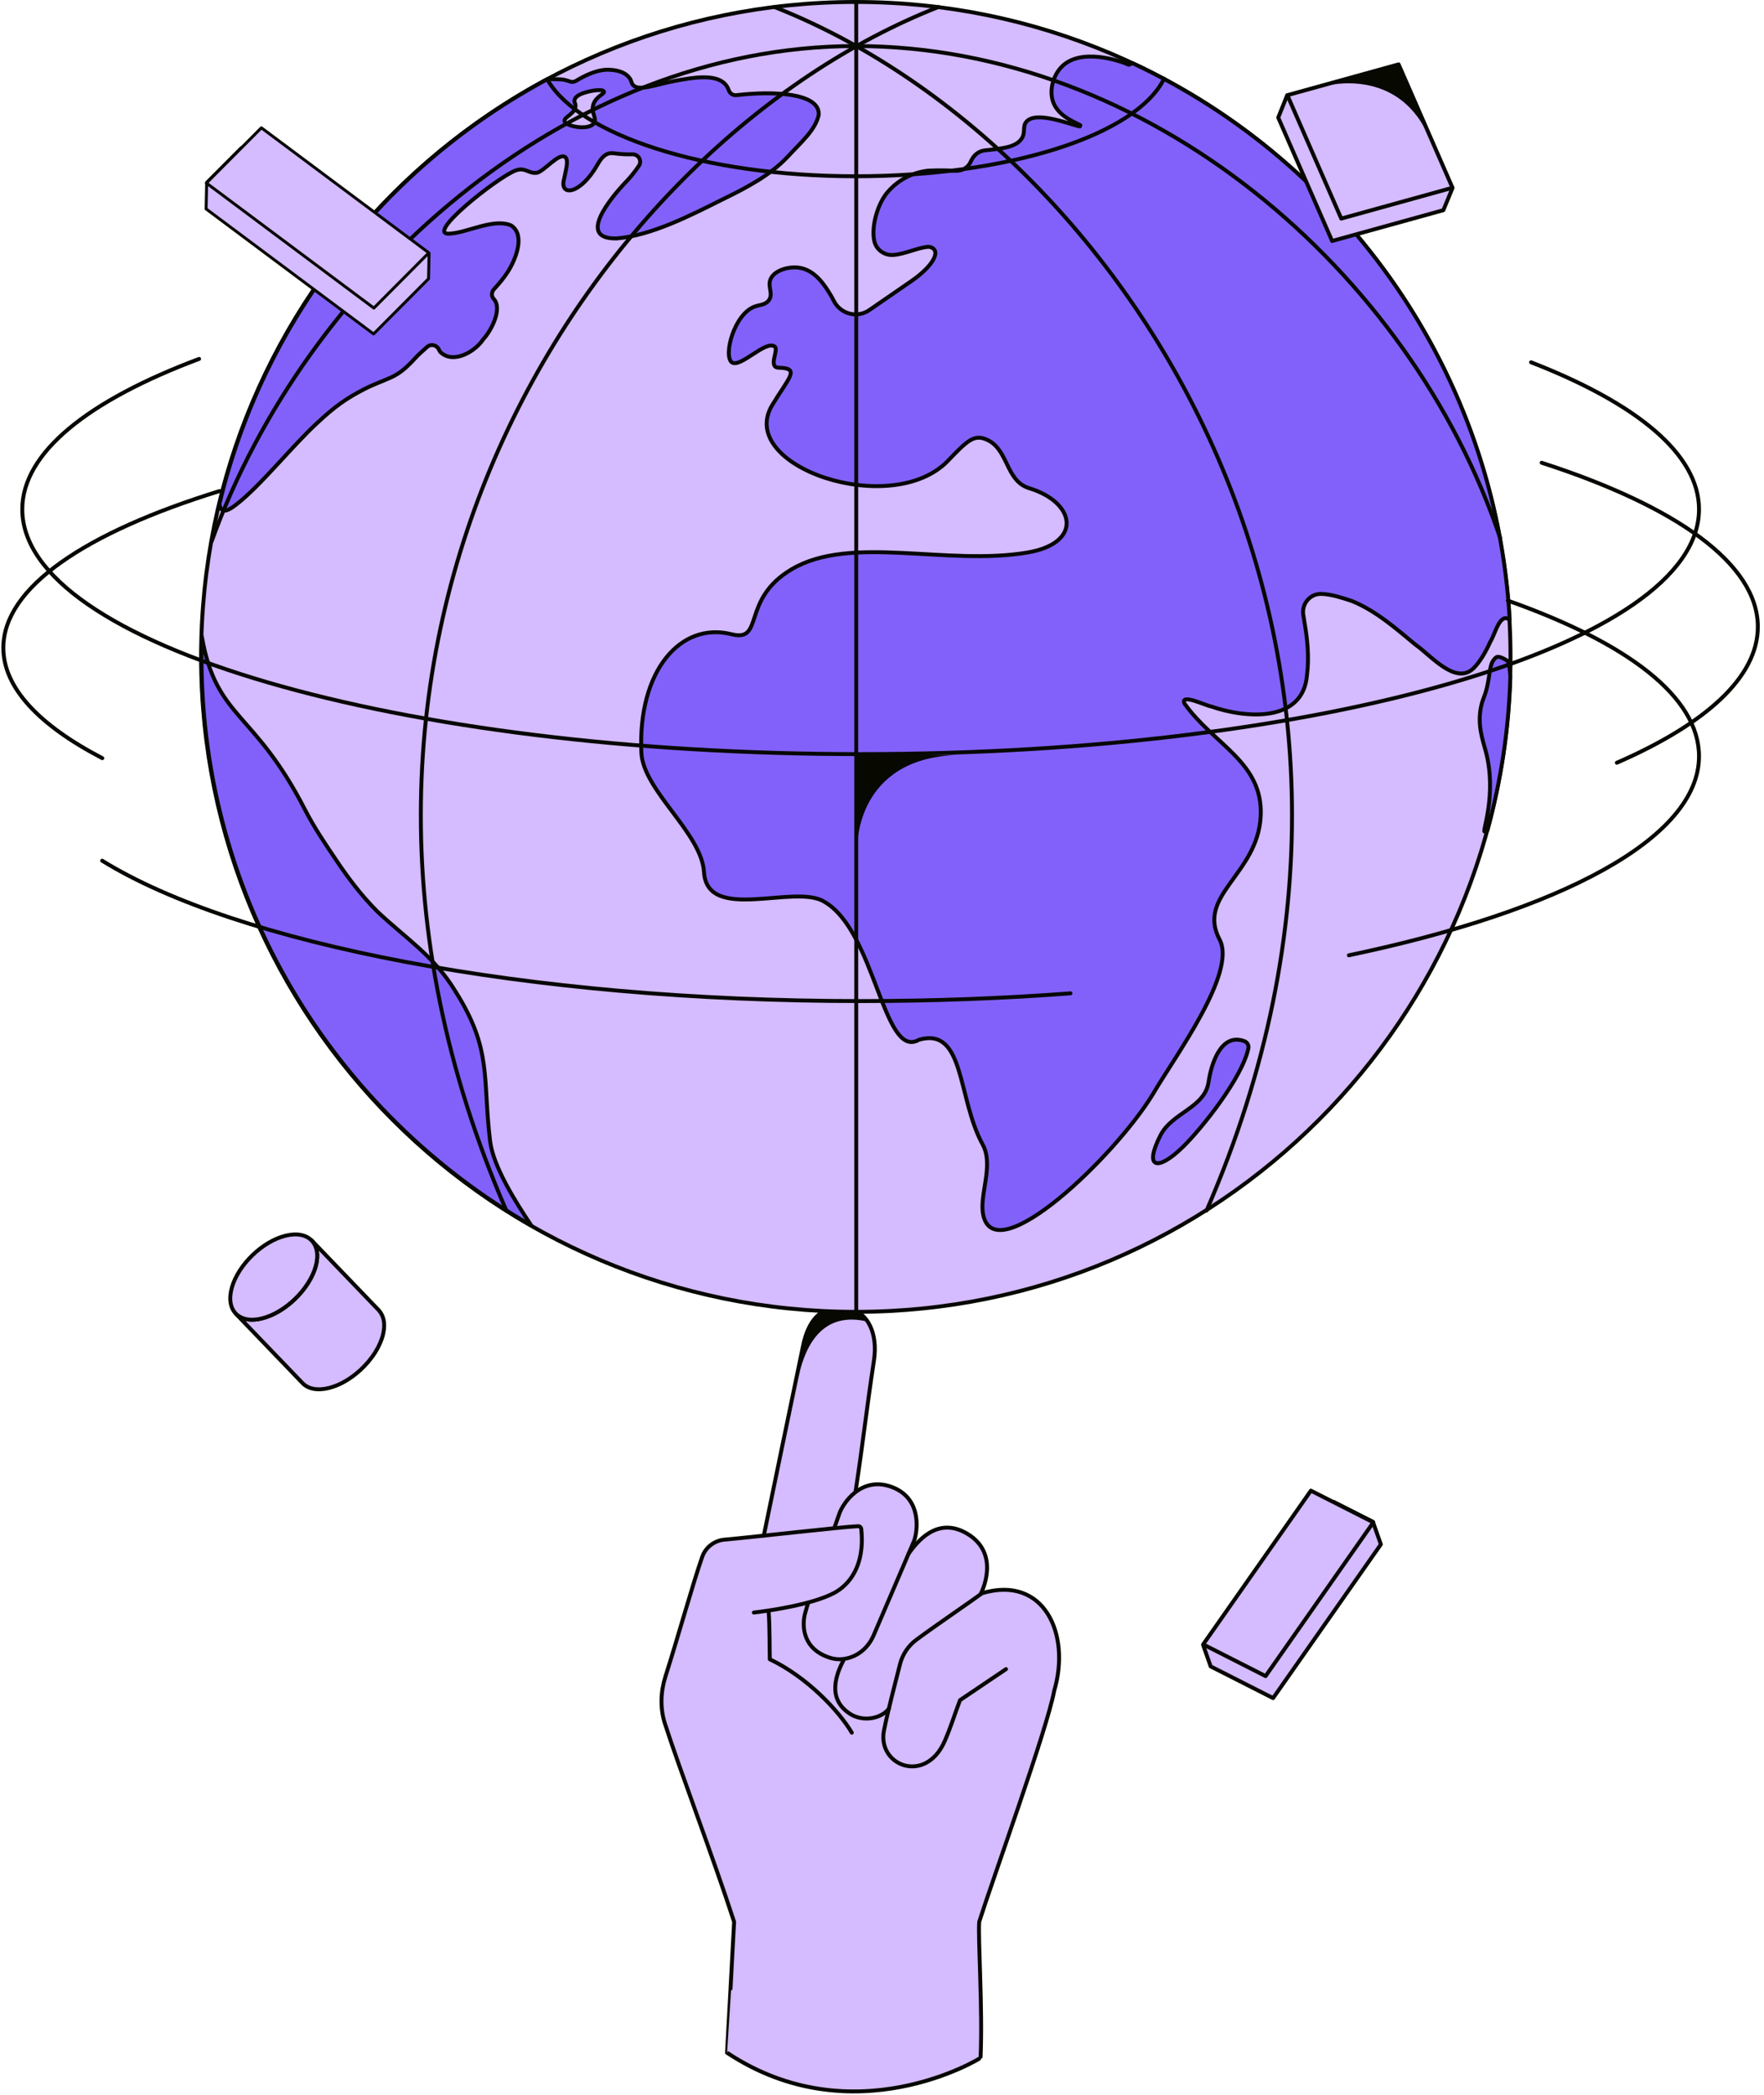 <svg width="379" height="450" viewBox="0 0 379 450" fill="none" xmlns="http://www.w3.org/2000/svg">
<g clip-path="url(#clip0_4199_10714)">
<path d="M226.556 363.031C230.162 350.806 224.34 338.125 211.028 342.094C210.927 342.169 210.809 342.262 210.691 342.346C210.893 342.001 215.14 333.693 207.86 329.337C201.406 325.47 197.058 331.098 195.298 333.533C195.298 333.533 195.272 333.559 195.255 333.567C195.626 332.699 195.997 331.831 196.368 330.964C197.058 329.346 198.364 321.99 191.877 319.387C188.481 318.022 185.785 318.898 183.839 320.381C183.881 320.128 183.898 319.993 183.906 319.985C185.558 309.091 186.139 303.109 187.816 292.122C188.684 286.317 186.535 281.876 182.533 280.992C177.604 279.896 173.821 282.272 172.498 289.4C169.119 305.603 166.878 316.48 164.148 329.733C160.871 330.087 157.846 330.399 155.681 330.601C153.49 330.803 151.628 332.253 150.903 334.334C148.839 340.265 145.84 351.117 143.026 359.964C141.981 363.259 141.838 366.764 142.891 370.058C146.067 379.983 153.22 398.654 157.77 412.683C157.737 413.449 156.262 440.79 156.245 440.79C183.342 458.779 210.716 442.004 210.716 441.886C211.197 431.522 210.152 416.205 210.43 412.683C213.573 402.791 224.922 371.617 226.548 363.048L226.556 363.031Z" fill="#D5BBFF"/>
<path d="M183.819 320.356C185.504 309.268 186.086 303.285 187.771 292.197C188.639 286.392 186.49 281.952 182.488 281.067C177.559 279.972 173.776 282.348 172.453 289.476C169.075 305.678 166.833 316.556 164.104 329.809" stroke="#070800" stroke-width="0.843" stroke-linecap="round" stroke-linejoin="round"/>
<path d="M173.601 344.351C173.449 344.882 173.002 346.323 172.901 346.778C172.32 349.365 172.488 354.243 178.403 356.071C180.299 356.661 182.119 356.299 183.627 355.591C185.481 354.715 186.888 353.106 187.705 351.218C190.612 344.461 193.485 337.712 196.35 331.039C197.04 329.421 198.346 322.066 191.859 319.462C184.984 316.707 180.948 323.111 180.291 325.217C179.465 327.568 179.97 326.161 179.313 328.006" stroke="#070800" stroke-width="0.843" stroke-linecap="round" stroke-linejoin="round"/>
<path d="M181.259 356.501C179.785 359.349 177.502 364.733 182.591 368.061C185.481 369.949 189.407 369.064 190.991 366.966" stroke="#070800" stroke-width="0.843" stroke-linecap="round" stroke-linejoin="round"/>
<path d="M210.656 342.43C210.808 342.186 215.155 333.794 207.834 329.413C201.287 325.487 196.906 331.334 195.195 333.71" stroke="#070800" stroke-width="0.843" stroke-linecap="round" stroke-linejoin="round"/>
<path d="M161.963 346.331C164.761 346.011 174.458 344.672 179.236 342.11C182.336 340.45 185.892 336.44 185.041 328.385C185.007 328.031 184.695 327.77 184.35 327.787C180.584 327.955 163.109 329.994 155.636 330.677C153.445 330.879 151.583 332.328 150.858 334.409C148.794 340.341 145.795 351.193 142.981 360.04C141.936 363.334 141.793 366.839 142.846 370.134C146.022 380.059 153.176 398.73 157.725 412.758C157.692 413.525 156.217 440.866 156.2 440.866C183.297 458.854 210.671 442.079 210.671 441.961C211.152 431.598 210.107 416.28 210.385 412.758C213.528 402.867 224.877 371.692 226.503 363.124C230.109 350.898 224.287 338.218 210.975 342.186C208.422 344.099 201.37 348.851 196.879 352.179C195.126 353.476 193.888 355.347 193.357 357.47C192.245 361.91 190.93 366.738 189.936 371.591C188.386 379.183 198.825 383.353 202.962 373.967C204.31 370.9 205.052 368.314 206.265 365.146C209.905 362.685 212.5 360.941 216.148 358.481" stroke="#070800" stroke-width="0.843" stroke-linecap="round" stroke-linejoin="round"/>
<path d="M165.141 346.155C165.393 349.019 165.334 354.799 165.393 356.367C173.423 360.192 180.231 367.438 183.011 372.131" stroke="#070800" stroke-width="0.843" stroke-linecap="round" stroke-linejoin="round"/>
<path d="M186.298 283.654C186.298 283.654 183.383 278.961 176.263 282.323C174.241 283.275 173.55 286.047 173.162 287.471C172.808 288.794 172.64 289.982 172.522 290.571L171.334 296.832C172.589 290.032 175.985 281.691 185.834 283.721" fill="#070800"/>
<path d="M183.871 281.75C261.558 281.75 324.536 218.772 324.536 141.086C324.536 63.399 261.558 0.421 183.871 0.421C106.185 0.421 43.207 63.399 43.207 141.086C43.207 218.772 106.185 281.75 183.871 281.75Z" fill="#D5BBFF" stroke="#070800" stroke-width="0.843" stroke-linecap="round" stroke-linejoin="round"/>
<path d="M48.516 109.65C49.358 109.414 50.016 108.925 50.681 108.42C55.88 104.46 62.755 95.79 68.19 90.802C71.88 87.347 74.365 85.595 78.132 83.64C80.415 82.469 81.847 82.039 83.692 81.197C86.321 80.11 87.88 78.349 89.734 76.369C90.34 75.788 91.04 75.156 91.798 74.49C92.632 73.766 93.887 74.111 94.326 75.13C94.351 75.189 94.376 75.24 94.401 75.299C94.486 75.459 94.595 75.602 94.73 75.72C97.435 78.155 101.993 75.619 103.83 72.872C105.801 70.707 107.924 66.132 106.079 64.203C105.523 63.621 105.599 62.678 106.147 62.096C107.242 60.925 108.261 59.687 109.138 58.33C110.73 55.819 112.887 50.629 109.963 48.523C109.845 48.438 109.702 48.362 109.559 48.312C105.869 46.989 100.628 49.837 96.921 50.157C90.526 51.008 106.677 38.235 110.68 36.651C112.811 35.809 113.426 37.283 115.246 37.123C116.763 36.988 120.091 32.666 121.439 33.744C122.248 34.393 121.54 36.626 121.22 38.328C120.057 42.305 124.683 41.942 128.441 35.244C129.418 33.5 130.412 32.725 131.887 32.919C133.252 33.096 134.195 33.171 135.906 33.146C137.178 33.129 137.987 34.536 137.279 35.589C136.327 37.013 135.223 38.361 134.027 39.549C131.583 42.203 123.714 51.37 132.426 51.21H132.493C140.034 50.578 148.468 46.214 155.343 42.776C160.458 40.291 165.563 37.586 169.203 33.694C172.228 30.425 175.16 27.964 175.902 24.678C176.222 19.918 166.086 19.514 158.233 20.44C157.483 20.533 156.801 20.061 156.557 19.345C156.396 18.882 156.161 18.46 155.84 18.107C153.759 15.764 148.67 16.699 145.148 17.348C140.792 18.149 137.254 19.724 135.973 18.216C135.577 17.744 135.745 17.399 135.215 16.708C134.035 15.158 131.76 15.031 130.892 14.981C130.143 14.938 127.775 14.922 123.781 17.357C123.36 17.618 122.846 17.668 122.383 17.483C122.147 17.39 121.894 17.306 121.624 17.247C120.512 16.885 118.987 17.112 117.757 16.927C82.766 35.623 56.605 68.677 47.143 108.226C47.286 109.237 47.699 109.802 48.499 109.641L48.516 109.65ZM123.655 22.69C123.63 22.134 123.335 21.991 123.436 21.502C123.663 20.415 125.399 19.952 126.241 19.724C127.522 19.379 129.553 19.126 129.755 19.674C129.94 20.188 128.179 20.617 127.539 22.269C126.831 24.105 128.314 25.361 127.649 26.422C126.587 28.116 121.456 27.164 121.279 25.993C121.144 25.125 123.714 24.367 123.655 22.698V22.69Z" fill="#8261FB" stroke="#070800" stroke-width="0.843" stroke-linecap="round" stroke-linejoin="round"/>
<path d="M321.376 141.246C320.062 142.367 320.222 143.993 319.649 146.857C319.126 149.495 318.654 149.789 318.242 151.609C317.34 155.637 318.579 158.948 319.211 161.324C321.713 170.693 318.334 178.782 318.992 178.596C319.194 178.537 319.396 178.436 319.581 178.301C322.471 167.761 324.165 156.732 324.502 145.366C324.409 143.63 324.215 142.105 323.794 141.869C323.162 141.507 321.974 140.724 321.368 141.238L321.376 141.246Z" fill="#8261FB" stroke="#070800" stroke-width="0.843" stroke-linecap="round" stroke-linejoin="round"/>
<path d="M114.139 263.197C110.71 258.075 106.017 250.576 105.309 245.175C103.633 231.382 105.807 225.451 97.785 212.813C93.219 205.255 86.925 201.345 81.002 195.7C77.648 192.33 74.885 188.699 72.206 184.697C69.838 181.183 67.47 177.678 65.532 173.903C54.546 152.452 46.474 154.499 43.365 136.73C43.323 138.171 43.289 139.612 43.289 141.061C43.289 193.333 71.809 238.94 114.131 263.189L114.139 263.197Z" fill="#8261FB" stroke="#070800" stroke-width="0.843" stroke-linecap="round" stroke-linejoin="round"/>
<path d="M254.115 246.363C258.294 242.285 266.914 231.433 268.22 225.13C268.354 224.465 267.942 223.799 267.293 223.589C262.33 221.802 260.241 228.45 259.659 232.41C258.85 237.946 251.807 238.948 249.33 243.835C245.639 251.09 248.807 251.545 254.107 246.363H254.115Z" fill="#8261FB" stroke="#070800" stroke-width="0.843" stroke-linecap="round" stroke-linejoin="round"/>
<path d="M241.797 13.599C240.836 13.237 232.099 10.035 227.979 14.467C226.201 16.371 225.334 19.64 226.361 22.134C227.583 25.117 231.231 26.355 232.108 26.895C232.082 26.979 232.049 27.063 232.023 27.147C230.448 26.954 222.705 23.659 220.531 26.128C219.537 27.265 220.556 28.639 219.233 30.122C218.02 31.486 215.863 31.773 213.723 32.068C211.92 32.312 211.002 32.161 209.94 32.936C208.996 33.627 208.676 34.52 208.432 34.983C208.238 35.345 207.977 35.657 207.657 35.918C206.957 36.5 206.031 36.736 205.129 36.677C203.495 36.584 201.624 36.542 199.408 36.66C196.139 37.005 193.081 38.581 190.89 41.058C188.775 43.265 187.115 48.363 187.84 51.75C188.244 53.637 190.014 54.901 191.943 54.758C194.504 54.572 197.42 53.073 199.61 53.005C202.45 53.545 200.647 57.05 195.76 60.403C191.252 63.504 188.986 65.054 186.787 66.587C184.166 68.416 180.569 67.455 179.136 64.599C178.867 64.06 178.639 63.664 178.496 63.428C177.308 61.448 175.126 57.833 171.41 57.462C169.27 57.252 166.363 58.086 165.563 59.94C164.855 61.566 166.186 63.032 165.226 64.439C164.526 65.458 163.305 65.458 162.302 65.787C157.693 67.303 155.368 76.47 157.238 77.819C159.05 79.124 164.569 72.923 166.464 74.448C167.366 75.173 164.939 78.914 167.315 78.973C171.966 79.082 169.599 80.936 165.942 86.952C157.921 100.129 191.589 111.563 203.688 98.941C207.598 94.863 209.098 93.423 211.474 94.215C216.798 95.992 215.804 103.264 221.163 104.864C231.147 107.94 232.647 116.635 220.775 118.665C203.385 121.606 182.768 114.739 170.07 122.272C159.109 128.768 164.316 138.011 157.163 136.216C146.192 133.461 137.017 144.102 137.801 161.636C138.163 169.775 150.742 178.891 151.256 187.3C151.93 198.253 170.669 189.802 177.013 193.619C188.152 199.879 189.719 227.827 197.462 223.302C207.353 220.513 205.651 235.797 211.12 245.79C213.597 250.306 210.37 256.549 211.229 260.846C213.689 273.156 239.598 248.36 247.745 234.921C252.438 226.875 265.793 208.895 262.035 201.792C256.988 192.271 270.208 187.805 270.857 175.336C271.463 163.666 260.729 159.951 254.494 151.104C253.492 148.804 259.12 151.584 260.198 151.719C267.579 154.306 280.015 155.308 280.816 144.919C281.287 141.17 280.908 137.219 280.251 133.545C280.192 133.073 280.099 132.576 280.015 132.062C279.619 129.644 281.523 127.453 283.975 127.554C286.098 127.639 288.441 128.414 290.278 129.02C290.387 129.054 290.488 129.096 290.589 129.138C295.594 131.186 299.899 134.96 304.02 138.373C304.087 138.432 304.154 138.482 304.222 138.533C307.449 140.808 312.698 147.152 316.523 143.588C317.939 142.24 319.244 139.948 320.146 137.943C320.213 137.8 320.289 137.673 320.365 137.53C321.275 135.963 322.286 131.582 324.291 133.073C324.317 133.098 324.342 133.132 324.367 133.157C321.418 80.102 289.056 34.899 243.322 13.565C243.052 13.675 242.783 13.793 242.513 13.919C242.277 13.818 242.041 13.709 241.805 13.616L241.797 13.599Z" fill="#8261FB" stroke="#070800" stroke-width="0.843" stroke-linecap="round" stroke-linejoin="round"/>
<path d="M250.104 16.91C244.088 29.026 216.772 37.856 183.845 37.856C150.918 37.856 124.538 28.908 117.68 17.222" stroke="#070800" stroke-width="0.843" stroke-linecap="round" stroke-linejoin="round"/>
<path d="M183.965 0.421V281.75" stroke="#070800" stroke-width="0.843" stroke-linecap="round" stroke-linejoin="round"/>
<path d="M45.49 116.222C65.568 60.377 121.008 9.892 183.896 9.892C246.785 9.892 303.092 58.229 322.328 115.607" stroke="#070800" stroke-width="0.843" stroke-linecap="round" stroke-linejoin="round"/>
<path d="M108.783 259.995C55.913 138.558 126.603 31.006 201.616 1.508" stroke="#070800" stroke-width="0.843" stroke-linecap="round" stroke-linejoin="round"/>
<path d="M259.23 259.995C312.091 138.558 241.401 31.006 166.389 1.508" stroke="#070800" stroke-width="0.843" stroke-linecap="round" stroke-linejoin="round"/>
<path d="M328.951 77.81C351.607 86.606 365.038 97.534 365.038 109.388C365.038 138.423 284.388 161.964 184.908 161.964C85.428 161.964 4.787 138.423 4.787 109.388C4.787 97.214 18.967 85.999 42.778 77.085" stroke="#070800" stroke-width="0.843" stroke-linecap="round" stroke-linejoin="round"/>
<path d="M289.807 205.17C335.363 195.633 365.038 180.037 365.038 162.419C365.038 149.697 349.712 138.086 323.955 128.995" stroke="#070800" stroke-width="0.843" stroke-linecap="round" stroke-linejoin="round"/>
<path d="M21.949 184.856C50.781 202.676 112.92 215.003 184.916 215.003C200.478 215.003 215.585 214.43 229.992 213.343" stroke="#070800" stroke-width="0.843" stroke-linecap="round" stroke-linejoin="round"/>
<path d="M331.234 99.388C360.1 108.715 377.676 121.067 377.676 134.623C377.676 145.425 366.521 155.468 347.378 163.818" stroke="#070800" stroke-width="0.843" stroke-linecap="round" stroke-linejoin="round"/>
<path d="M47.158 105.471C18.293 114.385 0.717 126.19 0.717 139.14C0.717 147.708 8.409 155.772 21.974 162.832" stroke="#070800" stroke-width="0.843" stroke-linecap="round" stroke-linejoin="round"/>
<path d="M92.075 59.863L92.184 54.496L51.818 31.713L44.403 39.153L44.285 44.874L80.262 71.726L92.075 59.863Z" fill="#D5BBFF" stroke="#070800" stroke-width="0.632" stroke-linecap="round" stroke-linejoin="round"/>
<path d="M92.133 54.302L56.156 27.45L44.344 39.313L80.321 66.165L92.133 54.302Z" fill="#D5BBFF" stroke="#070800" stroke-width="0.632" stroke-linecap="round" stroke-linejoin="round"/>
<path d="M260.115 357.9L258.514 353.35L286.554 322.572L294.971 326.835L296.681 331.688L273.528 364.708L260.115 357.9Z" fill="#D5BBFF" stroke="#070800" stroke-width="0.843" stroke-linecap="round" stroke-linejoin="round"/>
<path d="M258.504 353.173L281.649 320.154L295.062 326.962L271.917 359.981L258.504 353.173Z" fill="#D5BBFF" stroke="#070800" stroke-width="0.843" stroke-linecap="round" stroke-linejoin="round"/>
<path d="M67.186 266.694C67.262 266.786 67.338 266.879 67.405 266.98C67.455 267.064 67.506 267.149 67.556 267.241C67.615 267.342 67.674 267.444 67.725 267.553C67.767 267.646 67.801 267.738 67.835 267.831C67.877 267.949 67.927 268.075 67.961 268.202C68.011 268.379 68.054 268.556 68.087 268.75C68.087 268.783 68.087 268.808 68.104 268.842C68.129 269.036 68.146 269.23 68.163 269.432C68.163 269.474 68.163 269.508 68.163 269.55C68.163 269.769 68.163 269.988 68.146 270.216C68.138 270.359 68.113 270.51 68.096 270.662C68.079 270.797 68.062 270.923 68.045 271.058C68.02 271.21 67.978 271.378 67.944 271.538C67.91 271.707 67.877 271.867 67.826 272.035C67.717 272.415 67.582 272.794 67.43 273.164C67.388 273.274 67.338 273.384 67.295 273.485C67.169 273.771 67.034 274.058 66.891 274.344C66.84 274.445 66.79 274.546 66.731 274.656C66.638 274.833 66.529 275.001 66.427 275.178C66.352 275.313 66.276 275.448 66.192 275.574C66.082 275.751 65.956 275.928 65.838 276.105C65.754 276.223 65.678 276.349 65.585 276.467C65.332 276.813 65.063 277.158 64.784 277.487C64.7 277.588 64.608 277.689 64.515 277.79C64.346 277.984 64.178 278.169 64.001 278.355C63.891 278.473 63.773 278.591 63.656 278.708C63.512 278.852 63.361 279.003 63.209 279.147C63.083 279.265 62.956 279.383 62.83 279.5C62.687 279.627 62.543 279.753 62.392 279.88C62.257 279.989 62.122 280.107 61.987 280.208C61.836 280.326 61.692 280.444 61.541 280.554C61.406 280.655 61.263 280.756 61.128 280.857C60.959 280.975 60.791 281.084 60.622 281.202C60.487 281.287 60.353 281.379 60.218 281.464C60.007 281.59 59.805 281.708 59.594 281.826C59.476 281.893 59.358 281.961 59.24 282.02C58.861 282.222 58.474 282.407 58.078 282.567C57.884 282.652 57.69 282.719 57.496 282.786C57.395 282.82 57.294 282.862 57.193 282.896C56.89 282.997 56.595 283.09 56.292 283.166C53.798 283.789 51.818 283.351 50.647 282.129L65.012 297.068C66.183 298.281 68.155 298.728 70.657 298.104C70.952 298.028 71.255 297.936 71.559 297.834C71.66 297.801 71.761 297.759 71.862 297.725C72.039 297.657 72.207 297.599 72.384 297.531C72.401 297.531 72.427 297.514 72.443 297.506C72.831 297.346 73.219 297.16 73.606 296.958C73.64 296.941 73.665 296.933 73.699 296.916C73.783 296.866 73.867 296.815 73.96 296.764C74.171 296.646 74.381 296.528 74.583 296.402C74.642 296.368 74.693 296.343 74.752 296.301C74.828 296.25 74.912 296.191 74.988 296.141C75.156 296.031 75.325 295.913 75.493 295.795C75.561 295.745 75.628 295.703 75.696 295.661C75.771 295.61 75.839 295.551 75.906 295.501C76.058 295.391 76.21 295.273 76.353 295.155C76.42 295.096 76.496 295.046 76.563 294.987C76.631 294.936 76.69 294.877 76.757 294.818C76.9 294.692 77.052 294.565 77.195 294.439C77.271 294.372 77.339 294.313 77.414 294.254C77.473 294.203 77.524 294.144 77.583 294.093C77.735 293.95 77.878 293.807 78.029 293.655C78.105 293.58 78.181 293.512 78.249 293.436C78.291 293.394 78.333 293.344 78.375 293.301C78.552 293.116 78.72 292.922 78.889 292.737C78.956 292.661 79.032 292.585 79.1 292.51C79.116 292.484 79.142 292.459 79.159 292.434C79.436 292.097 79.706 291.76 79.959 291.414C79.967 291.397 79.984 291.38 80.001 291.364C80.077 291.263 80.136 291.153 80.212 291.052C80.33 290.875 80.456 290.698 80.566 290.521C80.65 290.386 80.726 290.26 80.802 290.125C80.903 289.948 81.012 289.78 81.105 289.603C81.122 289.569 81.147 289.527 81.172 289.493C81.206 289.426 81.231 289.367 81.265 289.299C81.408 289.013 81.543 288.726 81.669 288.44C81.711 288.33 81.762 288.221 81.804 288.12C81.956 287.741 82.091 287.37 82.2 286.991C82.217 286.94 82.225 286.89 82.242 286.839C82.276 286.721 82.293 286.612 82.318 286.494C82.352 286.334 82.394 286.173 82.419 286.013C82.444 285.879 82.453 285.744 82.47 285.617C82.487 285.466 82.512 285.314 82.52 285.171C82.52 285.146 82.52 285.112 82.529 285.078C82.537 284.884 82.537 284.691 82.529 284.497C82.529 284.455 82.529 284.421 82.529 284.379C82.529 284.269 82.52 284.151 82.512 284.042C82.503 283.958 82.487 283.873 82.478 283.789C82.478 283.755 82.478 283.73 82.461 283.696C82.436 283.545 82.402 283.385 82.369 283.241C82.369 283.208 82.343 283.182 82.335 283.149C82.301 283.022 82.251 282.904 82.209 282.778C82.183 282.711 82.166 282.635 82.133 282.567C82.124 282.542 82.107 282.525 82.099 282.5C82.048 282.39 81.99 282.289 81.93 282.188C81.888 282.121 81.863 282.045 81.821 281.978C81.812 281.961 81.796 281.944 81.787 281.927C81.72 281.826 81.644 281.733 81.568 281.641C81.518 281.582 81.475 281.514 81.425 281.455C81.4 281.43 81.383 281.405 81.358 281.379L66.992 266.441C67.068 266.517 67.135 266.609 67.203 266.702L67.186 266.694Z" fill="#D5BBFF" stroke="#070800" stroke-width="0.843" stroke-linecap="round" stroke-linejoin="round"/>
<path d="M61.321 265.404C66.292 264.165 69.19 267.131 67.809 272.026C66.418 276.93 61.27 281.91 56.299 283.157C51.337 284.395 48.43 281.429 49.82 276.526C51.21 271.622 56.358 266.643 61.321 265.404Z" fill="#D5BBFF" stroke="#070800" stroke-width="0.843" stroke-linecap="round" stroke-linejoin="round"/>
<path d="M184.218 181.578L183.965 162.166H205.425C183.965 162.975 184.218 181.578 184.218 181.578Z" fill="#070800"/>
<path d="M298.534 18.638L276.552 20.466L274.631 25.252L286.208 51.758L310.111 45.144L312.065 40.401L298.534 18.638Z" fill="#D5BBFF" stroke="#070800" stroke-width="0.843" stroke-linecap="round" stroke-linejoin="round"/>
<path d="M300.497 13.826L276.594 20.44L288.17 46.947L312.074 40.325L300.497 13.826Z" fill="#D5BBFF" stroke="#070800" stroke-width="0.843" stroke-linecap="round" stroke-linejoin="round"/>
<path d="M284.844 18.443L300.591 13.826L307.239 29.927C300.692 14.07 284.852 18.443 284.852 18.443H284.844Z" fill="#070800"/>
</g>
<defs>
<clipPath id="clip0_4199_10714">
<rect width="377.801" height="449.595" fill="white" transform="translate(0.295)"/>
</clipPath>
</defs>
</svg>
